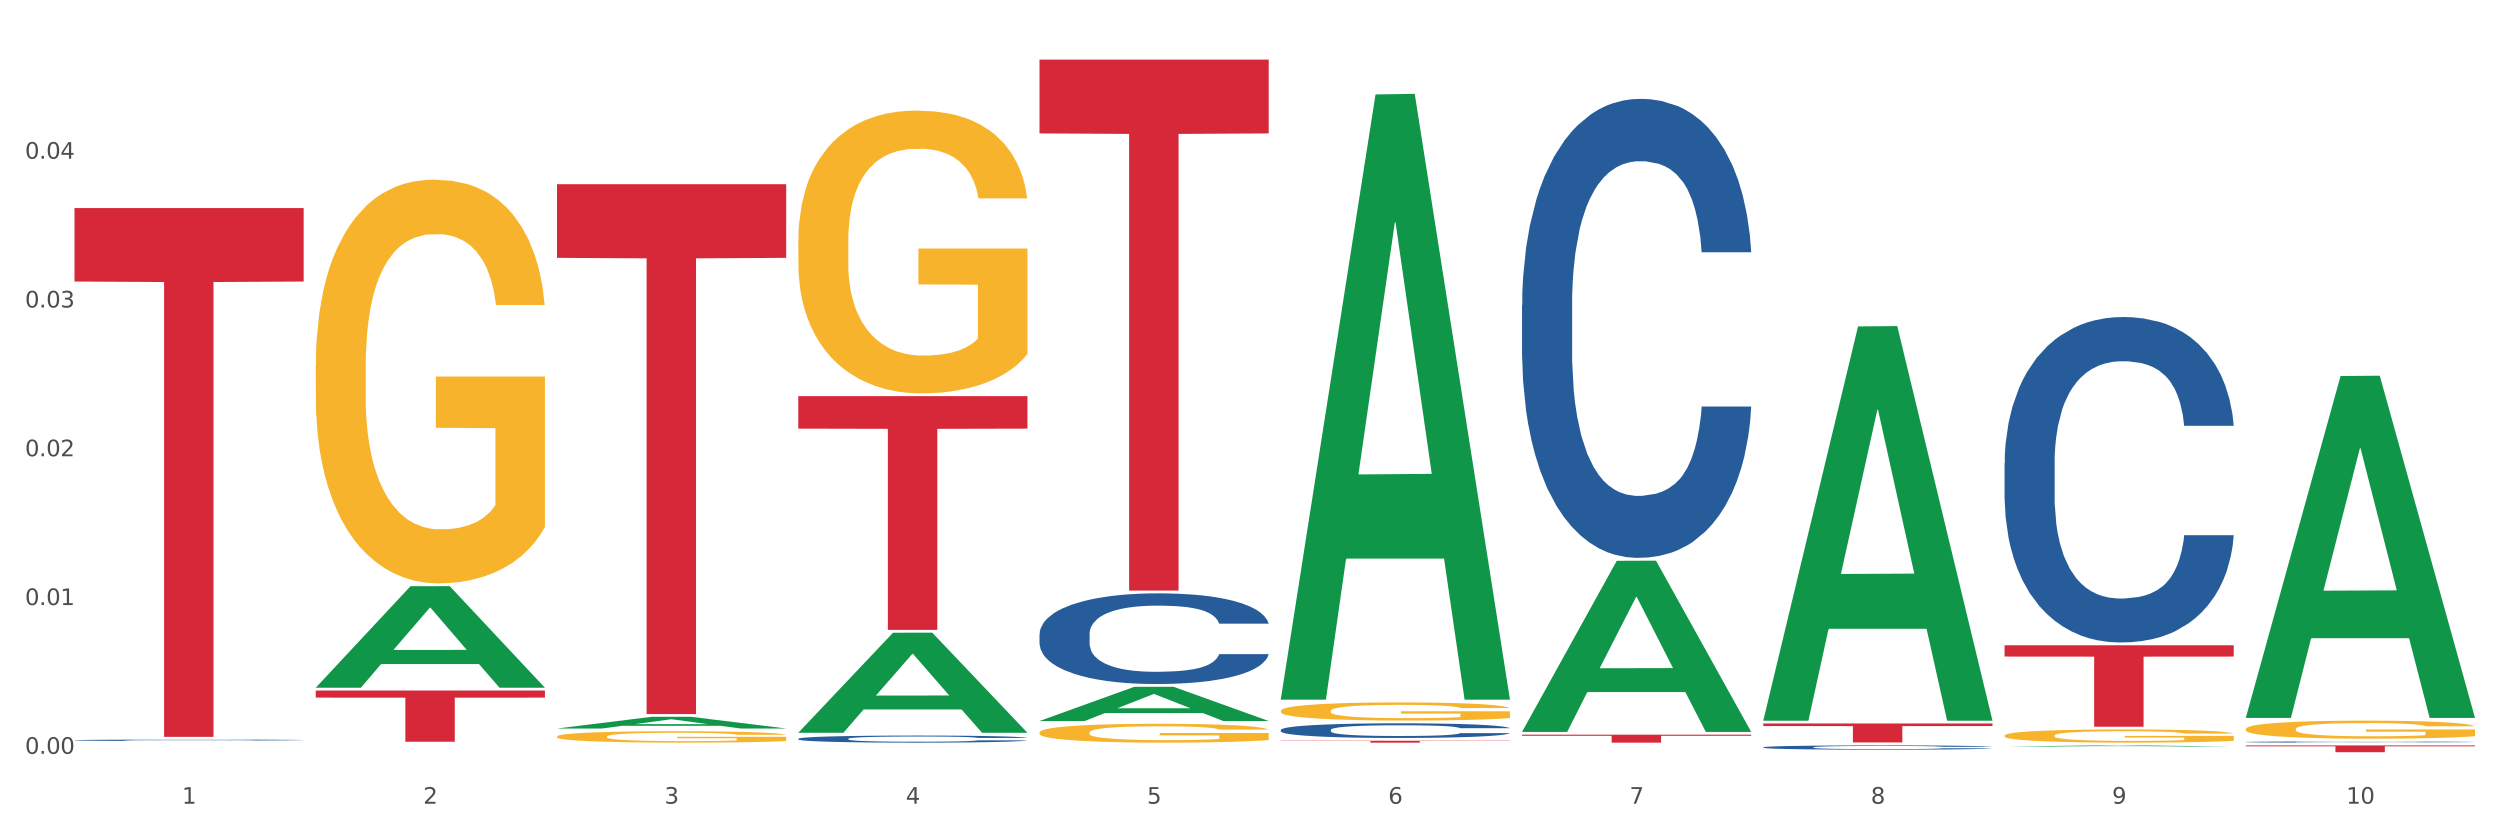 <?xml version="1.0" encoding="utf-8" standalone="no"?>
<!DOCTYPE svg PUBLIC "-//W3C//DTD SVG 1.1//EN"
  "http://www.w3.org/Graphics/SVG/1.1/DTD/svg11.dtd">
<svg xmlns:xlink="http://www.w3.org/1999/xlink" width="1080pt" height="360pt" viewBox="0 0 1080 360" xmlns="http://www.w3.org/2000/svg" version="1.1">
 <rect x="0" y="0" width="1080" height="360" fill="#333333" stroke="none"/>
 <defs>
  <style type="text/css">*{stroke-linejoin: round; stroke-linecap: butt}</style>
 </defs>
 <g id="figure_1">
  <g id="patch_1">
   <path d="M 0 360 
L 1080 360 
L 1080 0 
L 0 0 
z
" style="fill: #ffffff; stroke: #ffffff; stroke-linejoin: miter"/>
  </g>
  <g id="axes_1">
   <g id="matplotlib.axis_1">
    <g id="xtick_1">
     <g id="text_1">
      <!-- 1 -->
      <g style="fill: #4d4d4d" transform="translate(78.627 347.204) scale(0.096 -0.096)">
       <defs>
        <path id="DejaVuSans-31" d="M 794 531 
L 1825 531 
L 1825 4091 
L 703 3866 
L 703 4441 
L 1819 4666 
L 2450 4666 
L 2450 531 
L 3481 531 
L 3481 0 
L 794 0 
L 794 531 
z
" transform="scale(0.016)"/>
       </defs>
       <use xlink:href="#DejaVuSans-31"/>
      </g>
     </g>
    </g>
    <g id="xtick_2">
     <g id="text_2">
      <!-- 2 -->
      <g style="fill: #4d4d4d" transform="translate(182.851 347.204) scale(0.096 -0.096)">
       <defs>
        <path id="DejaVuSans-32" d="M 1228 531 
L 3431 531 
L 3431 0 
L 469 0 
L 469 531 
Q 828 903 1448 1529 
Q 2069 2156 2228 2338 
Q 2531 2678 2651 2914 
Q 2772 3150 2772 3378 
Q 2772 3750 2511 3984 
Q 2250 4219 1831 4219 
Q 1534 4219 1204 4116 
Q 875 4013 500 3803 
L 500 4441 
Q 881 4594 1212 4672 
Q 1544 4750 1819 4750 
Q 2544 4750 2975 4387 
Q 3406 4025 3406 3419 
Q 3406 3131 3298 2873 
Q 3191 2616 2906 2266 
Q 2828 2175 2409 1742 
Q 1991 1309 1228 531 
z
" transform="scale(0.016)"/>
       </defs>
       <use xlink:href="#DejaVuSans-32"/>
      </g>
     </g>
    </g>
    <g id="xtick_3">
     <g id="text_3">
      <!-- 3 -->
      <g style="fill: #4d4d4d" transform="translate(287.074 347.204) scale(0.096 -0.096)">
       <defs>
        <path id="DejaVuSans-33" d="M 2597 2516 
Q 3050 2419 3304 2112 
Q 3559 1806 3559 1356 
Q 3559 666 3084 287 
Q 2609 -91 1734 -91 
Q 1441 -91 1130 -33 
Q 819 25 488 141 
L 488 750 
Q 750 597 1062 519 
Q 1375 441 1716 441 
Q 2309 441 2620 675 
Q 2931 909 2931 1356 
Q 2931 1769 2642 2001 
Q 2353 2234 1838 2234 
L 1294 2234 
L 1294 2753 
L 1863 2753 
Q 2328 2753 2575 2939 
Q 2822 3125 2822 3475 
Q 2822 3834 2567 4026 
Q 2313 4219 1838 4219 
Q 1578 4219 1281 4162 
Q 984 4106 628 3988 
L 628 4550 
Q 988 4650 1302 4700 
Q 1616 4750 1894 4750 
Q 2613 4750 3031 4423 
Q 3450 4097 3450 3541 
Q 3450 3153 3228 2886 
Q 3006 2619 2597 2516 
z
" transform="scale(0.016)"/>
       </defs>
       <use xlink:href="#DejaVuSans-33"/>
      </g>
     </g>
    </g>
    <g id="xtick_4">
     <g id="text_4">
      <!-- 4 -->
      <g style="fill: #4d4d4d" transform="translate(391.298 347.204) scale(0.096 -0.096)">
       <defs>
        <path id="DejaVuSans-34" d="M 2419 4116 
L 825 1625 
L 2419 1625 
L 2419 4116 
z
M 2253 4666 
L 3047 4666 
L 3047 1625 
L 3713 1625 
L 3713 1100 
L 3047 1100 
L 3047 0 
L 2419 0 
L 2419 1100 
L 313 1100 
L 313 1709 
L 2253 4666 
z
" transform="scale(0.016)"/>
       </defs>
       <use xlink:href="#DejaVuSans-34"/>
      </g>
     </g>
    </g>
    <g id="xtick_5">
     <g id="text_5">
      <!-- 5 -->
      <g style="fill: #4d4d4d" transform="translate(495.522 347.204) scale(0.096 -0.096)">
       <defs>
        <path id="DejaVuSans-35" d="M 691 4666 
L 3169 4666 
L 3169 4134 
L 1269 4134 
L 1269 2991 
Q 1406 3038 1543 3061 
Q 1681 3084 1819 3084 
Q 2600 3084 3056 2656 
Q 3513 2228 3513 1497 
Q 3513 744 3044 326 
Q 2575 -91 1722 -91 
Q 1428 -91 1123 -41 
Q 819 9 494 109 
L 494 744 
Q 775 591 1075 516 
Q 1375 441 1709 441 
Q 2250 441 2565 725 
Q 2881 1009 2881 1497 
Q 2881 1984 2565 2268 
Q 2250 2553 1709 2553 
Q 1456 2553 1204 2497 
Q 953 2441 691 2322 
L 691 4666 
z
" transform="scale(0.016)"/>
       </defs>
       <use xlink:href="#DejaVuSans-35"/>
      </g>
     </g>
    </g>
    <g id="xtick_6">
     <g id="text_6">
      <!-- 6 -->
      <g style="fill: #4d4d4d" transform="translate(599.745 347.204) scale(0.096 -0.096)">
       <defs>
        <path id="DejaVuSans-36" d="M 2113 2584 
Q 1688 2584 1439 2293 
Q 1191 2003 1191 1497 
Q 1191 994 1439 701 
Q 1688 409 2113 409 
Q 2538 409 2786 701 
Q 3034 994 3034 1497 
Q 3034 2003 2786 2293 
Q 2538 2584 2113 2584 
z
M 3366 4563 
L 3366 3988 
Q 3128 4100 2886 4159 
Q 2644 4219 2406 4219 
Q 1781 4219 1451 3797 
Q 1122 3375 1075 2522 
Q 1259 2794 1537 2939 
Q 1816 3084 2150 3084 
Q 2853 3084 3261 2657 
Q 3669 2231 3669 1497 
Q 3669 778 3244 343 
Q 2819 -91 2113 -91 
Q 1303 -91 875 529 
Q 447 1150 447 2328 
Q 447 3434 972 4092 
Q 1497 4750 2381 4750 
Q 2619 4750 2861 4703 
Q 3103 4656 3366 4563 
z
" transform="scale(0.016)"/>
       </defs>
       <use xlink:href="#DejaVuSans-36"/>
      </g>
     </g>
    </g>
    <g id="xtick_7">
     <g id="text_7">
      <!-- 7 -->
      <g style="fill: #4d4d4d" transform="translate(703.969 347.204) scale(0.096 -0.096)">
       <defs>
        <path id="DejaVuSans-37" d="M 525 4666 
L 3525 4666 
L 3525 4397 
L 1831 0 
L 1172 0 
L 2766 4134 
L 525 4134 
L 525 4666 
z
" transform="scale(0.016)"/>
       </defs>
       <use xlink:href="#DejaVuSans-37"/>
      </g>
     </g>
    </g>
    <g id="xtick_8">
     <g id="text_8">
      <!-- 8 -->
      <g style="fill: #4d4d4d" transform="translate(808.193 347.204) scale(0.096 -0.096)">
       <defs>
        <path id="DejaVuSans-38" d="M 2034 2216 
Q 1584 2216 1326 1975 
Q 1069 1734 1069 1313 
Q 1069 891 1326 650 
Q 1584 409 2034 409 
Q 2484 409 2743 651 
Q 3003 894 3003 1313 
Q 3003 1734 2745 1975 
Q 2488 2216 2034 2216 
z
M 1403 2484 
Q 997 2584 770 2862 
Q 544 3141 544 3541 
Q 544 4100 942 4425 
Q 1341 4750 2034 4750 
Q 2731 4750 3128 4425 
Q 3525 4100 3525 3541 
Q 3525 3141 3298 2862 
Q 3072 2584 2669 2484 
Q 3125 2378 3379 2068 
Q 3634 1759 3634 1313 
Q 3634 634 3220 271 
Q 2806 -91 2034 -91 
Q 1263 -91 848 271 
Q 434 634 434 1313 
Q 434 1759 690 2068 
Q 947 2378 1403 2484 
z
M 1172 3481 
Q 1172 3119 1398 2916 
Q 1625 2713 2034 2713 
Q 2441 2713 2670 2916 
Q 2900 3119 2900 3481 
Q 2900 3844 2670 4047 
Q 2441 4250 2034 4250 
Q 1625 4250 1398 4047 
Q 1172 3844 1172 3481 
z
" transform="scale(0.016)"/>
       </defs>
       <use xlink:href="#DejaVuSans-38"/>
      </g>
     </g>
    </g>
    <g id="xtick_9">
     <g id="text_9">
      <!-- 9 -->
      <g style="fill: #4d4d4d" transform="translate(912.416 347.204) scale(0.096 -0.096)">
       <defs>
        <path id="DejaVuSans-39" d="M 703 97 
L 703 672 
Q 941 559 1184 500 
Q 1428 441 1663 441 
Q 2288 441 2617 861 
Q 2947 1281 2994 2138 
Q 2813 1869 2534 1725 
Q 2256 1581 1919 1581 
Q 1219 1581 811 2004 
Q 403 2428 403 3163 
Q 403 3881 828 4315 
Q 1253 4750 1959 4750 
Q 2769 4750 3195 4129 
Q 3622 3509 3622 2328 
Q 3622 1225 3098 567 
Q 2575 -91 1691 -91 
Q 1453 -91 1209 -44 
Q 966 3 703 97 
z
M 1959 2075 
Q 2384 2075 2632 2365 
Q 2881 2656 2881 3163 
Q 2881 3666 2632 3958 
Q 2384 4250 1959 4250 
Q 1534 4250 1286 3958 
Q 1038 3666 1038 3163 
Q 1038 2656 1286 2365 
Q 1534 2075 1959 2075 
z
" transform="scale(0.016)"/>
       </defs>
       <use xlink:href="#DejaVuSans-39"/>
      </g>
     </g>
    </g>
    <g id="xtick_10">
     <g id="text_10">
      <!-- 10 -->
      <g style="fill: #4d4d4d" transform="translate(1013.586 347.204) scale(0.096 -0.096)">
       <defs>
        <path id="DejaVuSans-30" d="M 2034 4250 
Q 1547 4250 1301 3770 
Q 1056 3291 1056 2328 
Q 1056 1369 1301 889 
Q 1547 409 2034 409 
Q 2525 409 2770 889 
Q 3016 1369 3016 2328 
Q 3016 3291 2770 3770 
Q 2525 4250 2034 4250 
z
M 2034 4750 
Q 2819 4750 3233 4129 
Q 3647 3509 3647 2328 
Q 3647 1150 3233 529 
Q 2819 -91 2034 -91 
Q 1250 -91 836 529 
Q 422 1150 422 2328 
Q 422 3509 836 4129 
Q 1250 4750 2034 4750 
z
" transform="scale(0.016)"/>
       </defs>
       <use xlink:href="#DejaVuSans-31"/>
       <use xlink:href="#DejaVuSans-30" transform="translate(63.623 0)"/>
      </g>
     </g>
    </g>
    <g id="xtick_11"/>
    <g id="xtick_12"/>
    <g id="xtick_13"/>
    <g id="xtick_14"/>
    <g id="xtick_15"/>
    <g id="xtick_16"/>
    <g id="xtick_17"/>
    <g id="xtick_18"/>
    <g id="xtick_19"/>
   </g>
   <g id="matplotlib.axis_2">
    <g id="ytick_1">
     <g id="text_11">
      <!-- 0.00 -->
      <g style="fill: #4d4d4d" transform="translate(10.8 325.652) scale(0.096 -0.096)">
       <defs>
        <path id="DejaVuSans-2e" d="M 684 794 
L 1344 794 
L 1344 0 
L 684 0 
L 684 794 
z
" transform="scale(0.016)"/>
       </defs>
       <use xlink:href="#DejaVuSans-30"/>
       <use xlink:href="#DejaVuSans-2e" transform="translate(63.623 0)"/>
       <use xlink:href="#DejaVuSans-30" transform="translate(95.41 0)"/>
       <use xlink:href="#DejaVuSans-30" transform="translate(159.033 0)"/>
      </g>
     </g>
    </g>
    <g id="ytick_2">
     <g id="text_12">
      <!-- 0.01 -->
      <g style="fill: #4d4d4d" transform="translate(10.8 261.38) scale(0.096 -0.096)">
       <use xlink:href="#DejaVuSans-30"/>
       <use xlink:href="#DejaVuSans-2e" transform="translate(63.623 0)"/>
       <use xlink:href="#DejaVuSans-30" transform="translate(95.41 0)"/>
       <use xlink:href="#DejaVuSans-31" transform="translate(159.033 0)"/>
      </g>
     </g>
    </g>
    <g id="ytick_3">
     <g id="text_13">
      <!-- 0.02 -->
      <g style="fill: #4d4d4d" transform="translate(10.8 197.107) scale(0.096 -0.096)">
       <use xlink:href="#DejaVuSans-30"/>
       <use xlink:href="#DejaVuSans-2e" transform="translate(63.623 0)"/>
       <use xlink:href="#DejaVuSans-30" transform="translate(95.41 0)"/>
       <use xlink:href="#DejaVuSans-32" transform="translate(159.033 0)"/>
      </g>
     </g>
    </g>
    <g id="ytick_4">
     <g id="text_14">
      <!-- 0.03 -->
      <g style="fill: #4d4d4d" transform="translate(10.8 132.835) scale(0.096 -0.096)">
       <use xlink:href="#DejaVuSans-30"/>
       <use xlink:href="#DejaVuSans-2e" transform="translate(63.623 0)"/>
       <use xlink:href="#DejaVuSans-30" transform="translate(95.41 0)"/>
       <use xlink:href="#DejaVuSans-33" transform="translate(159.033 0)"/>
      </g>
     </g>
    </g>
    <g id="ytick_5">
     <g id="text_15">
      <!-- 0.04 -->
      <g style="fill: #4d4d4d" transform="translate(10.8 68.562) scale(0.096 -0.096)">
       <use xlink:href="#DejaVuSans-30"/>
       <use xlink:href="#DejaVuSans-2e" transform="translate(63.623 0)"/>
       <use xlink:href="#DejaVuSans-30" transform="translate(95.41 0)"/>
       <use xlink:href="#DejaVuSans-34" transform="translate(159.033 0)"/>
      </g>
     </g>
    </g>
    <g id="ytick_6"/>
    <g id="ytick_7"/>
    <g id="ytick_8"/>
    <g id="ytick_9"/>
    <g id="ytick_10"/>
   </g>
   <g id="PolyCollection_1">
    <path d="M 136.399 297.03 
L 136.501 296.988 
L 177.331 253.252 
L 194.275 253.211 
L 235.411 297.112 
L 215.813 297.112 
L 206.932 286.889 
L 164.775 286.889 
L 164.469 287.054 
L 155.895 297.112 
L 136.399 297.112 
L 136.399 297.03 
L 170.083 280.788 
L 201.624 280.747 
L 186.007 262.568 
L 185.803 262.486 
L 185.599 262.609 
L 169.981 280.747 
L 170.083 280.788 
L 136.399 297.03 
z
" clip-path="url(#p3633622f81)" style="fill: #109648"/>
    <path d="M 865.964 278.744 
L 964.976 278.744 
L 964.976 283.635 
L 926.028 283.668 
L 926.028 313.938 
L 904.677 313.938 
L 904.677 283.668 
L 865.964 283.635 
L 865.964 278.777 
L 865.964 278.744 
z
" clip-path="url(#p3633622f81)" style="fill: #d62839"/>
    <path d="M 761.74 312.529 
L 860.753 312.529 
L 860.753 313.668 
L 821.805 313.676 
L 821.805 320.731 
L 800.454 320.731 
L 800.454 313.676 
L 761.74 313.668 
L 761.74 312.536 
L 761.74 312.529 
z
" clip-path="url(#p3633622f81)" style="fill: #d62839"/>
    <path d="M 657.517 317.382 
L 756.529 317.382 
L 756.529 317.86 
L 717.581 317.863 
L 717.581 320.82 
L 696.23 320.82 
L 696.23 317.863 
L 657.517 317.86 
L 657.517 317.385 
L 657.517 317.382 
z
" clip-path="url(#p3633622f81)" style="fill: #d62839"/>
    <path d="M 553.293 319.983 
L 652.306 319.983 
L 652.306 320.099 
L 613.358 320.1 
L 613.358 320.82 
L 592.006 320.82 
L 592.006 320.1 
L 553.293 320.099 
L 553.293 319.984 
L 553.293 319.983 
z
" clip-path="url(#p3633622f81)" style="fill: #d62839"/>
    <path d="M 136.399 158.204 
L 136.516 158.044 
L 136.516 152.31 
L 136.749 147.372 
L 137.918 135.425 
L 139.672 125.549 
L 140.958 120.293 
L 142.244 115.992 
L 143.763 111.691 
L 145.634 107.231 
L 149.024 100.7 
L 151.128 97.355 
L 153.699 93.85 
L 158.375 88.753 
L 161.765 85.886 
L 165.272 83.496 
L 171 80.629 
L 174.741 79.355 
L 178.716 78.399 
L 183.508 77.762 
L 187.132 77.603 
L 195.081 78.081 
L 201.861 79.514 
L 205.135 80.629 
L 209.343 82.541 
L 211.564 83.815 
L 215.188 86.364 
L 218.928 89.709 
L 221.5 92.576 
L 225.358 97.992 
L 228.28 103.408 
L 230.969 110.098 
L 232.372 114.717 
L 233.424 119.018 
L 234.359 123.956 
L 235.294 131.761 
L 214.253 131.761 
L 213.434 126.186 
L 212.148 120.93 
L 210.278 115.832 
L 208.641 112.647 
L 205.836 108.664 
L 203.264 106.116 
L 200.576 104.204 
L 197.302 102.611 
L 194.731 101.815 
L 191.107 101.178 
L 183.976 101.337 
L 179.183 102.611 
L 175.91 104.204 
L 173.806 105.638 
L 171.936 107.231 
L 169.831 109.461 
L 167.377 112.806 
L 165.623 115.832 
L 163.87 119.655 
L 162.467 123.478 
L 161.181 127.938 
L 160.129 132.717 
L 159.311 137.655 
L 158.609 143.708 
L 158.025 153.744 
L 158.025 175.566 
L 158.259 180.504 
L 158.843 187.035 
L 159.544 191.973 
L 160.713 197.867 
L 161.765 201.849 
L 163.753 207.584 
L 165.974 212.362 
L 167.727 215.389 
L 169.481 217.938 
L 172.52 221.442 
L 175.91 224.309 
L 178.833 226.061 
L 182.807 227.654 
L 185.496 228.292 
L 187.834 228.61 
L 193.562 228.61 
L 197.653 228.132 
L 202.212 227.017 
L 205.719 225.584 
L 208.641 223.831 
L 211.915 220.964 
L 214.019 218.256 
L 214.019 184.964 
L 188.301 184.805 
L 188.301 162.664 
L 235.411 162.664 
L 235.411 227.654 
L 233.424 230.999 
L 231.203 234.026 
L 228.865 236.734 
L 225.358 240.079 
L 221.15 243.265 
L 217.409 245.495 
L 213.434 247.406 
L 208.758 249.159 
L 202.68 250.751 
L 198.939 251.389 
L 194.263 251.867 
L 188.769 252.026 
L 183.976 251.707 
L 179.3 250.911 
L 174.39 249.477 
L 169.598 247.406 
L 165.974 245.336 
L 162.35 242.787 
L 158.492 239.442 
L 155.453 236.256 
L 153.115 233.389 
L 150.543 229.725 
L 147.738 224.946 
L 145.634 220.646 
L 143.763 216.185 
L 141.776 210.451 
L 140.373 205.513 
L 138.97 199.301 
L 138.152 194.681 
L 137.217 187.513 
L 136.516 177.478 
L 136.399 158.204 
z
" clip-path="url(#p3633622f81)" style="fill: #f7b32b"/>
    <path d="M 449.069 25.759 
L 548.082 25.759 
L 548.082 57.635 
L 509.134 57.851 
L 509.134 255.137 
L 487.783 255.137 
L 487.783 57.851 
L 449.069 57.635 
L 449.069 25.975 
L 449.069 25.759 
z
" clip-path="url(#p3633622f81)" style="fill: #d62839"/>
    <path d="M 970.188 320.535 
L 970.305 320.534 
L 970.305 320.521 
L 970.656 320.503 
L 971.943 320.47 
L 973.582 320.445 
L 976.39 320.416 
L 977.912 320.403 
L 979.902 320.39 
L 983.998 320.367 
L 988.679 320.349 
L 991.956 320.338 
L 994.414 320.332 
L 999.915 320.32 
L 1003.075 320.315 
L 1006.352 320.31 
L 1009.161 320.307 
L 1013.842 320.304 
L 1017.587 320.303 
L 1021.917 320.302 
L 1025.546 320.303 
L 1030.344 320.305 
L 1037.366 320.31 
L 1040.058 320.314 
L 1043.686 320.319 
L 1047.431 320.327 
L 1050.474 320.334 
L 1053.985 320.345 
L 1057.613 320.359 
L 1061.125 320.377 
L 1063.582 320.394 
L 1065.572 320.411 
L 1067.327 320.433 
L 1068.615 320.456 
L 1069.2 320.475 
L 1047.782 320.475 
L 1047.197 320.458 
L 1046.027 320.439 
L 1044.857 320.426 
L 1043.569 320.416 
L 1041.58 320.404 
L 1039.824 320.396 
L 1036.898 320.387 
L 1034.206 320.382 
L 1031.983 320.378 
L 1029.291 320.375 
L 1023.556 320.373 
L 1019.46 320.373 
L 1016.885 320.374 
L 1013.725 320.376 
L 1011.033 320.379 
L 1007.873 320.385 
L 1005.415 320.391 
L 1002.958 320.399 
L 1001.553 320.405 
L 999.447 320.415 
L 998.042 320.424 
L 996.17 320.438 
L 995.116 320.449 
L 993.244 320.476 
L 992.424 320.496 
L 992.073 320.509 
L 991.839 320.524 
L 991.839 320.598 
L 992.541 320.631 
L 993.127 320.645 
L 994.063 320.661 
L 995.818 320.682 
L 998.393 320.703 
L 1001.085 320.717 
L 1003.309 320.726 
L 1005.415 320.733 
L 1007.522 320.738 
L 1010.097 320.743 
L 1012.203 320.746 
L 1015.363 320.748 
L 1019.109 320.75 
L 1022.035 320.75 
L 1028.003 320.748 
L 1030.695 320.745 
L 1033.27 320.742 
L 1036.079 320.737 
L 1038.303 320.731 
L 1039.59 320.727 
L 1041.697 320.718 
L 1043.335 320.708 
L 1044.739 320.697 
L 1045.676 320.688 
L 1046.729 320.674 
L 1047.548 320.658 
L 1047.782 320.649 
L 1069.2 320.649 
L 1068.732 320.666 
L 1067.913 320.683 
L 1066.274 320.705 
L 1064.987 320.718 
L 1062.997 320.733 
L 1060.89 320.747 
L 1057.965 320.761 
L 1055.273 320.772 
L 1052.464 320.782 
L 1049.421 320.79 
L 1043.92 320.802 
L 1041.931 320.805 
L 1037.717 320.811 
L 1034.44 320.814 
L 1029.642 320.818 
L 1024.726 320.819 
L 1019.577 320.82 
L 1015.012 320.819 
L 1009.98 320.816 
L 1006.82 320.813 
L 1003.309 320.809 
L 999.212 320.802 
L 995.35 320.794 
L 991.722 320.785 
L 988.328 320.774 
L 985.168 320.762 
L 981.072 320.741 
L 978.029 320.722 
L 975.805 320.703 
L 974.284 320.687 
L 972.762 320.668 
L 971.943 320.654 
L 970.656 320.621 
L 970.188 320.59 
L 970.188 320.535 
z
" clip-path="url(#p3633622f81)" style="fill: #255c99"/>
    <path d="M 970.188 322.005 
L 1069.2 322.005 
L 1069.2 322.414 
L 1030.252 322.417 
L 1030.252 324.95 
L 1008.901 324.95 
L 1008.901 322.417 
L 970.188 322.414 
L 970.188 322.008 
L 970.188 322.005 
z
" clip-path="url(#p3633622f81)" style="fill: #d62839"/>
    <path d="M 865.964 200.129 
L 866.081 200.001 
L 866.081 196.405 
L 866.432 191.526 
L 867.719 182.537 
L 869.358 175.732 
L 872.167 167.77 
L 873.688 164.432 
L 875.678 160.708 
L 879.774 154.673 
L 884.456 149.536 
L 887.733 146.711 
L 890.19 144.914 
L 895.691 141.703 
L 898.851 140.291 
L 902.128 139.135 
L 904.937 138.365 
L 909.618 137.466 
L 913.364 137.081 
L 917.694 136.952 
L 921.322 137.081 
L 926.12 137.594 
L 933.143 139.135 
L 935.834 140.034 
L 939.463 141.575 
L 943.208 143.629 
L 946.251 145.684 
L 949.762 148.637 
L 953.39 152.49 
L 956.901 157.369 
L 959.359 161.863 
L 961.348 166.615 
L 963.104 172.393 
L 964.391 178.685 
L 964.976 183.95 
L 943.559 183.95 
L 942.974 179.199 
L 941.803 174.062 
L 940.633 170.595 
L 939.346 167.77 
L 937.356 164.56 
L 935.6 162.505 
L 932.674 160.066 
L 929.983 158.525 
L 927.759 157.626 
L 925.067 156.855 
L 919.332 156.085 
L 915.236 156.085 
L 912.661 156.342 
L 909.501 156.984 
L 906.81 157.883 
L 903.65 159.424 
L 901.192 161.093 
L 898.734 163.276 
L 897.33 164.817 
L 895.223 167.642 
L 893.819 169.953 
L 891.946 173.934 
L 890.893 176.759 
L 889.02 184.078 
L 888.201 189.471 
L 887.85 193.195 
L 887.616 197.304 
L 887.616 217.336 
L 888.318 226.324 
L 888.903 230.177 
L 889.839 234.543 
L 891.595 240.193 
L 894.17 245.714 
L 896.861 249.695 
L 899.085 252.135 
L 901.192 253.932 
L 903.298 255.345 
L 905.873 256.629 
L 907.98 257.399 
L 911.14 258.17 
L 914.885 258.555 
L 917.811 258.555 
L 923.78 257.913 
L 926.472 257.271 
L 929.046 256.372 
L 931.855 254.96 
L 934.079 253.419 
L 935.366 252.263 
L 937.473 249.823 
L 939.111 247.255 
L 940.516 244.302 
L 941.452 241.733 
L 942.505 237.881 
L 943.325 233.515 
L 943.559 231.204 
L 964.976 231.204 
L 964.508 235.827 
L 963.689 240.321 
L 962.05 246.356 
L 960.763 249.823 
L 958.773 254.061 
L 956.667 257.656 
L 953.741 261.637 
L 951.049 264.59 
L 948.24 267.158 
L 945.197 269.47 
L 939.697 272.68 
L 937.707 273.579 
L 933.494 275.12 
L 930.217 276.019 
L 925.418 276.917 
L 920.503 277.431 
L 915.353 277.559 
L 910.789 277.303 
L 905.756 276.532 
L 902.596 275.762 
L 899.085 274.606 
L 894.989 272.808 
L 891.127 270.625 
L 887.499 268.057 
L 884.105 265.104 
L 880.945 261.765 
L 876.848 256.244 
L 873.805 250.85 
L 871.582 245.843 
L 870.06 241.605 
L 868.539 236.212 
L 867.719 232.488 
L 866.432 223.499 
L 865.964 215.153 
L 865.964 200.129 
z
" clip-path="url(#p3633622f81)" style="fill: #255c99"/>
    <path d="M 657.517 131.803 
L 657.634 131.622 
L 657.634 126.551 
L 657.985 119.669 
L 659.272 106.991 
L 660.911 97.393 
L 663.72 86.164 
L 665.241 81.455 
L 667.231 76.203 
L 671.327 67.691 
L 676.008 60.447 
L 679.285 56.463 
L 681.743 53.927 
L 687.244 49.399 
L 690.404 47.407 
L 693.681 45.777 
L 696.49 44.691 
L 701.171 43.423 
L 704.916 42.88 
L 709.247 42.698 
L 712.875 42.88 
L 717.673 43.604 
L 724.695 45.777 
L 727.387 47.045 
L 731.015 49.218 
L 734.76 52.116 
L 737.803 55.014 
L 741.314 59.179 
L 744.943 64.612 
L 748.454 71.494 
L 750.911 77.833 
L 752.901 84.534 
L 754.657 92.684 
L 755.944 101.558 
L 756.529 108.983 
L 735.112 108.983 
L 734.526 102.283 
L 733.356 95.038 
L 732.186 90.148 
L 730.898 86.164 
L 728.909 81.636 
L 727.153 78.739 
L 724.227 75.298 
L 721.535 73.124 
L 719.312 71.857 
L 716.62 70.77 
L 710.885 69.683 
L 706.789 69.683 
L 704.214 70.046 
L 701.054 70.951 
L 698.362 72.219 
L 695.202 74.392 
L 692.745 76.747 
L 690.287 79.825 
L 688.882 81.999 
L 686.776 85.983 
L 685.371 89.243 
L 683.499 94.857 
L 682.445 98.842 
L 680.573 109.165 
L 679.754 116.771 
L 679.402 122.023 
L 679.168 127.819 
L 679.168 156.071 
L 679.871 168.749 
L 680.456 174.182 
L 681.392 180.34 
L 683.148 188.308 
L 685.722 196.096 
L 688.414 201.71 
L 690.638 205.151 
L 692.745 207.687 
L 694.851 209.679 
L 697.426 211.49 
L 699.533 212.577 
L 702.693 213.663 
L 706.438 214.206 
L 709.364 214.206 
L 715.332 213.301 
L 718.024 212.395 
L 720.599 211.128 
L 723.408 209.135 
L 725.632 206.962 
L 726.919 205.332 
L 729.026 201.891 
L 730.664 198.269 
L 732.069 194.104 
L 733.005 190.481 
L 734.058 185.048 
L 734.877 178.891 
L 735.112 175.631 
L 756.529 175.631 
L 756.061 182.151 
L 755.242 188.489 
L 753.603 197.001 
L 752.316 201.891 
L 750.326 207.868 
L 748.22 212.939 
L 745.294 218.553 
L 742.602 222.718 
L 739.793 226.341 
L 736.75 229.601 
L 731.249 234.128 
L 729.26 235.396 
L 725.046 237.569 
L 721.769 238.837 
L 716.971 240.105 
L 712.055 240.829 
L 706.906 241.01 
L 702.341 240.648 
L 697.309 239.561 
L 694.149 238.475 
L 690.638 236.845 
L 686.542 234.309 
L 682.679 231.23 
L 679.051 227.608 
L 675.657 223.443 
L 672.497 218.734 
L 668.401 210.947 
L 665.358 203.34 
L 663.134 196.277 
L 661.613 190.3 
L 660.091 182.694 
L 659.272 177.442 
L 657.985 164.764 
L 657.517 152.992 
L 657.517 131.803 
z
" clip-path="url(#p3633622f81)" style="fill: #255c99"/>
    <path d="M 553.293 315.313 
L 553.41 315.307 
L 553.41 315.145 
L 553.761 314.926 
L 555.049 314.521 
L 556.687 314.215 
L 559.496 313.857 
L 561.017 313.706 
L 563.007 313.539 
L 567.103 313.267 
L 571.785 313.036 
L 575.062 312.909 
L 577.52 312.828 
L 583.02 312.684 
L 586.18 312.62 
L 589.457 312.568 
L 592.266 312.533 
L 596.948 312.493 
L 600.693 312.475 
L 605.023 312.47 
L 608.651 312.475 
L 613.45 312.499 
L 620.472 312.568 
L 623.164 312.608 
L 626.792 312.678 
L 630.537 312.77 
L 633.58 312.863 
L 637.091 312.996 
L 640.719 313.169 
L 644.23 313.389 
L 646.688 313.591 
L 648.677 313.805 
L 650.433 314.065 
L 651.72 314.348 
L 652.306 314.585 
L 630.888 314.585 
L 630.303 314.371 
L 629.132 314.14 
L 627.962 313.984 
L 626.675 313.857 
L 624.685 313.712 
L 622.929 313.62 
L 620.004 313.51 
L 617.312 313.441 
L 615.088 313.4 
L 612.396 313.365 
L 606.661 313.331 
L 602.565 313.331 
L 599.99 313.342 
L 596.83 313.371 
L 594.139 313.412 
L 590.979 313.481 
L 588.521 313.556 
L 586.063 313.654 
L 584.659 313.724 
L 582.552 313.851 
L 581.148 313.955 
L 579.275 314.134 
L 578.222 314.261 
L 576.349 314.591 
L 575.53 314.833 
L 575.179 315.001 
L 574.945 315.186 
L 574.945 316.087 
L 575.647 316.492 
L 576.232 316.665 
L 577.168 316.862 
L 578.924 317.116 
L 581.499 317.365 
L 584.191 317.544 
L 586.414 317.654 
L 588.521 317.734 
L 590.628 317.798 
L 593.202 317.856 
L 595.309 317.89 
L 598.469 317.925 
L 602.214 317.942 
L 605.14 317.942 
L 611.109 317.914 
L 613.801 317.885 
L 616.375 317.844 
L 619.184 317.781 
L 621.408 317.711 
L 622.695 317.659 
L 624.802 317.55 
L 626.441 317.434 
L 627.845 317.301 
L 628.781 317.185 
L 629.835 317.012 
L 630.654 316.816 
L 630.888 316.712 
L 652.306 316.712 
L 651.837 316.92 
L 651.018 317.122 
L 649.38 317.393 
L 648.092 317.55 
L 646.103 317.74 
L 643.996 317.902 
L 641.07 318.081 
L 638.378 318.214 
L 635.569 318.33 
L 632.526 318.434 
L 627.026 318.578 
L 625.036 318.619 
L 620.823 318.688 
L 617.546 318.728 
L 612.747 318.769 
L 607.832 318.792 
L 602.682 318.798 
L 598.118 318.786 
L 593.085 318.752 
L 589.925 318.717 
L 586.414 318.665 
L 582.318 318.584 
L 578.456 318.486 
L 574.828 318.37 
L 571.434 318.237 
L 568.274 318.087 
L 564.177 317.838 
L 561.135 317.596 
L 558.911 317.37 
L 557.389 317.18 
L 555.868 316.937 
L 555.049 316.769 
L 553.761 316.365 
L 553.293 315.989 
L 553.293 315.313 
z
" clip-path="url(#p3633622f81)" style="fill: #255c99"/>
    <path d="M 449.069 273.925 
L 449.187 273.889 
L 449.187 272.887 
L 449.538 271.528 
L 450.825 269.023 
L 452.464 267.127 
L 455.272 264.909 
L 456.794 263.978 
L 458.783 262.941 
L 462.88 261.259 
L 467.561 259.828 
L 470.838 259.041 
L 473.296 258.54 
L 478.797 257.646 
L 481.957 257.252 
L 485.234 256.93 
L 488.042 256.715 
L 492.724 256.465 
L 496.469 256.358 
L 500.799 256.322 
L 504.427 256.358 
L 509.226 256.501 
L 516.248 256.93 
L 518.94 257.181 
L 522.568 257.61 
L 526.313 258.182 
L 529.356 258.755 
L 532.867 259.578 
L 536.495 260.651 
L 540.006 262.011 
L 542.464 263.263 
L 544.454 264.587 
L 546.209 266.197 
L 547.497 267.95 
L 548.082 269.417 
L 526.664 269.417 
L 526.079 268.093 
L 524.909 266.662 
L 523.738 265.696 
L 522.451 264.909 
L 520.461 264.014 
L 518.706 263.442 
L 515.78 262.762 
L 513.088 262.333 
L 510.864 262.082 
L 508.173 261.868 
L 502.438 261.653 
L 498.342 261.653 
L 495.767 261.724 
L 492.607 261.903 
L 489.915 262.154 
L 486.755 262.583 
L 484.297 263.048 
L 481.84 263.656 
L 480.435 264.086 
L 478.328 264.873 
L 476.924 265.517 
L 475.051 266.626 
L 473.998 267.413 
L 472.126 269.453 
L 471.306 270.955 
L 470.955 271.993 
L 470.721 273.138 
L 470.721 278.719 
L 471.423 281.224 
L 472.009 282.297 
L 472.945 283.513 
L 474.7 285.088 
L 477.275 286.626 
L 479.967 287.735 
L 482.191 288.415 
L 484.297 288.916 
L 486.404 289.309 
L 488.979 289.667 
L 491.085 289.882 
L 494.245 290.097 
L 497.991 290.204 
L 500.916 290.204 
L 506.885 290.025 
L 509.577 289.846 
L 512.152 289.596 
L 514.961 289.202 
L 517.184 288.773 
L 518.472 288.451 
L 520.578 287.771 
L 522.217 287.055 
L 523.621 286.233 
L 524.558 285.517 
L 525.611 284.444 
L 526.43 283.227 
L 526.664 282.583 
L 548.082 282.583 
L 547.614 283.871 
L 546.795 285.123 
L 545.156 286.805 
L 543.869 287.771 
L 541.879 288.952 
L 539.772 289.954 
L 536.846 291.063 
L 534.155 291.886 
L 531.346 292.601 
L 528.303 293.245 
L 522.802 294.14 
L 520.813 294.39 
L 516.599 294.819 
L 513.322 295.07 
L 508.524 295.32 
L 503.608 295.463 
L 498.459 295.499 
L 493.894 295.428 
L 488.862 295.213 
L 485.702 294.998 
L 482.191 294.676 
L 478.094 294.175 
L 474.232 293.567 
L 470.604 292.852 
L 467.21 292.029 
L 464.05 291.098 
L 459.954 289.56 
L 456.911 288.057 
L 454.687 286.662 
L 453.166 285.481 
L 451.644 283.979 
L 450.825 282.941 
L 449.538 280.436 
L 449.069 278.111 
L 449.069 273.925 
z
" clip-path="url(#p3633622f81)" style="fill: #255c99"/>
    <path d="M 344.846 319.137 
L 344.963 319.134 
L 344.963 319.056 
L 345.314 318.95 
L 346.601 318.754 
L 348.24 318.606 
L 351.049 318.433 
L 352.57 318.361 
L 354.56 318.28 
L 358.656 318.149 
L 363.338 318.037 
L 366.615 317.976 
L 369.072 317.937 
L 374.573 317.867 
L 377.733 317.836 
L 381.01 317.811 
L 383.819 317.794 
L 388.5 317.775 
L 392.245 317.766 
L 396.576 317.763 
L 400.204 317.766 
L 405.002 317.777 
L 412.025 317.811 
L 414.716 317.83 
L 418.344 317.864 
L 422.09 317.909 
L 425.133 317.953 
L 428.644 318.017 
L 432.272 318.101 
L 435.783 318.207 
L 438.241 318.305 
L 440.23 318.408 
L 441.986 318.534 
L 443.273 318.671 
L 443.858 318.785 
L 422.441 318.785 
L 421.856 318.682 
L 420.685 318.57 
L 419.515 318.495 
L 418.227 318.433 
L 416.238 318.364 
L 414.482 318.319 
L 411.556 318.266 
L 408.865 318.232 
L 406.641 318.213 
L 403.949 318.196 
L 398.214 318.179 
L 394.118 318.179 
L 391.543 318.185 
L 388.383 318.199 
L 385.691 318.218 
L 382.531 318.252 
L 380.074 318.288 
L 377.616 318.336 
L 376.211 318.369 
L 374.105 318.431 
L 372.7 318.481 
L 370.828 318.567 
L 369.775 318.629 
L 367.902 318.788 
L 367.083 318.905 
L 366.732 318.986 
L 366.498 319.075 
L 366.498 319.511 
L 367.2 319.706 
L 367.785 319.79 
L 368.721 319.885 
L 370.477 320.008 
L 373.052 320.128 
L 375.743 320.214 
L 377.967 320.267 
L 380.074 320.306 
L 382.18 320.337 
L 384.755 320.365 
L 386.862 320.382 
L 390.022 320.398 
L 393.767 320.407 
L 396.693 320.407 
L 402.662 320.393 
L 405.353 320.379 
L 407.928 320.359 
L 410.737 320.329 
L 412.961 320.295 
L 414.248 320.27 
L 416.355 320.217 
L 417.993 320.161 
L 419.398 320.097 
L 420.334 320.041 
L 421.387 319.957 
L 422.207 319.862 
L 422.441 319.812 
L 443.858 319.812 
L 443.39 319.913 
L 442.571 320.01 
L 440.932 320.142 
L 439.645 320.217 
L 437.655 320.309 
L 435.549 320.387 
L 432.623 320.474 
L 429.931 320.538 
L 427.122 320.594 
L 424.079 320.644 
L 418.579 320.714 
L 416.589 320.733 
L 412.376 320.767 
L 409.099 320.786 
L 404.3 320.806 
L 399.385 320.817 
L 394.235 320.82 
L 389.671 320.814 
L 384.638 320.798 
L 381.478 320.781 
L 377.967 320.756 
L 373.871 320.717 
L 370.009 320.669 
L 366.38 320.613 
L 362.986 320.549 
L 359.826 320.477 
L 355.73 320.357 
L 352.687 320.239 
L 350.464 320.13 
L 348.942 320.038 
L 347.421 319.921 
L 346.601 319.84 
L 345.314 319.645 
L 344.846 319.463 
L 344.846 319.137 
z
" clip-path="url(#p3633622f81)" style="fill: #255c99"/>
    <path d="M 32.175 319.774 
L 32.292 319.773 
L 32.292 319.758 
L 32.643 319.737 
L 33.931 319.698 
L 35.569 319.668 
L 38.378 319.634 
L 39.899 319.62 
L 41.889 319.603 
L 45.985 319.577 
L 50.667 319.555 
L 53.944 319.543 
L 56.401 319.535 
L 61.902 319.521 
L 65.062 319.515 
L 68.339 319.51 
L 71.148 319.507 
L 75.829 319.503 
L 79.575 319.501 
L 83.905 319.501 
L 87.533 319.501 
L 92.331 319.504 
L 99.354 319.51 
L 102.045 319.514 
L 105.674 319.521 
L 109.419 319.53 
L 112.462 319.538 
L 115.973 319.551 
L 119.601 319.568 
L 123.112 319.589 
L 125.57 319.608 
L 127.559 319.629 
L 129.315 319.654 
L 130.602 319.681 
L 131.187 319.704 
L 109.77 319.704 
L 109.185 319.683 
L 108.014 319.661 
L 106.844 319.646 
L 105.557 319.634 
L 103.567 319.62 
L 101.811 319.611 
L 98.886 319.601 
L 96.194 319.594 
L 93.97 319.59 
L 91.278 319.587 
L 85.543 319.583 
L 81.447 319.583 
L 78.872 319.585 
L 75.712 319.587 
L 73.021 319.591 
L 69.861 319.598 
L 67.403 319.605 
L 64.945 319.615 
L 63.541 319.621 
L 61.434 319.633 
L 60.03 319.643 
L 58.157 319.661 
L 57.104 319.673 
L 55.231 319.705 
L 54.412 319.728 
L 54.061 319.744 
L 53.827 319.762 
L 53.827 319.848 
L 54.529 319.887 
L 55.114 319.904 
L 56.05 319.923 
L 57.806 319.947 
L 60.381 319.971 
L 63.072 319.988 
L 65.296 319.999 
L 67.403 320.007 
L 69.509 320.013 
L 72.084 320.018 
L 74.191 320.022 
L 77.351 320.025 
L 81.096 320.027 
L 84.022 320.027 
L 89.991 320.024 
L 92.683 320.021 
L 95.257 320.017 
L 98.066 320.011 
L 100.29 320.004 
L 101.577 319.999 
L 103.684 319.989 
L 105.322 319.978 
L 106.727 319.965 
L 107.663 319.954 
L 108.717 319.937 
L 109.536 319.918 
L 109.77 319.908 
L 131.187 319.908 
L 130.719 319.928 
L 129.9 319.948 
L 128.262 319.974 
L 126.974 319.989 
L 124.985 320.007 
L 122.878 320.023 
L 119.952 320.04 
L 117.26 320.053 
L 114.451 320.064 
L 111.408 320.074 
L 105.908 320.088 
L 103.918 320.092 
L 99.705 320.098 
L 96.428 320.102 
L 91.629 320.106 
L 86.714 320.108 
L 81.564 320.109 
L 77 320.108 
L 71.967 320.104 
L 68.807 320.101 
L 65.296 320.096 
L 61.2 320.088 
L 57.338 320.079 
L 53.71 320.068 
L 50.316 320.055 
L 47.156 320.04 
L 43.059 320.017 
L 40.016 319.993 
L 37.793 319.972 
L 36.271 319.953 
L 34.75 319.93 
L 33.931 319.914 
L 32.643 319.875 
L 32.175 319.839 
L 32.175 319.774 
z
" clip-path="url(#p3633622f81)" style="fill: #255c99"/>
    <path d="M 32.175 89.873 
L 131.187 89.873 
L 131.187 121.619 
L 92.239 121.834 
L 92.239 318.316 
L 70.888 318.316 
L 70.888 121.834 
L 32.175 121.619 
L 32.175 90.088 
L 32.175 89.873 
z
" clip-path="url(#p3633622f81)" style="fill: #d62839"/>
    <path d="M 136.399 298.297 
L 235.411 298.297 
L 235.411 301.374 
L 196.463 301.395 
L 196.463 320.441 
L 175.112 320.441 
L 175.112 301.395 
L 136.399 301.374 
L 136.399 298.318 
L 136.399 298.297 
z
" clip-path="url(#p3633622f81)" style="fill: #d62839"/>
    <path d="M 761.74 322.838 
L 761.857 322.837 
L 761.857 322.789 
L 762.208 322.725 
L 763.496 322.606 
L 765.134 322.516 
L 767.943 322.411 
L 769.465 322.367 
L 771.454 322.318 
L 775.551 322.239 
L 780.232 322.171 
L 783.509 322.134 
L 785.967 322.11 
L 791.467 322.068 
L 794.627 322.049 
L 797.904 322.034 
L 800.713 322.023 
L 805.395 322.012 
L 809.14 322.007 
L 813.47 322.005 
L 817.098 322.007 
L 821.897 322.013 
L 828.919 322.034 
L 831.611 322.046 
L 835.239 322.066 
L 838.984 322.093 
L 842.027 322.12 
L 845.538 322.159 
L 849.166 322.21 
L 852.677 322.274 
L 855.135 322.333 
L 857.125 322.396 
L 858.88 322.472 
L 860.168 322.555 
L 860.753 322.625 
L 839.335 322.625 
L 838.75 322.562 
L 837.58 322.494 
L 836.409 322.449 
L 835.122 322.411 
L 833.132 322.369 
L 831.377 322.342 
L 828.451 322.31 
L 825.759 322.289 
L 823.535 322.278 
L 820.843 322.267 
L 815.109 322.257 
L 811.012 322.257 
L 808.438 322.261 
L 805.278 322.269 
L 802.586 322.281 
L 799.426 322.301 
L 796.968 322.323 
L 794.51 322.352 
L 793.106 322.372 
L 790.999 322.41 
L 789.595 322.44 
L 787.722 322.493 
L 786.669 322.53 
L 784.796 322.627 
L 783.977 322.698 
L 783.626 322.747 
L 783.392 322.801 
L 783.392 323.065 
L 784.094 323.184 
L 784.679 323.235 
L 785.616 323.292 
L 787.371 323.367 
L 789.946 323.44 
L 792.638 323.492 
L 794.862 323.524 
L 796.968 323.548 
L 799.075 323.567 
L 801.65 323.584 
L 803.756 323.594 
L 806.916 323.604 
L 810.661 323.609 
L 813.587 323.609 
L 819.556 323.601 
L 822.248 323.592 
L 824.823 323.58 
L 827.632 323.562 
L 829.855 323.541 
L 831.143 323.526 
L 833.249 323.494 
L 834.888 323.46 
L 836.292 323.421 
L 837.229 323.387 
L 838.282 323.336 
L 839.101 323.279 
L 839.335 323.248 
L 860.753 323.248 
L 860.285 323.309 
L 859.465 323.368 
L 857.827 323.448 
L 856.539 323.494 
L 854.55 323.55 
L 852.443 323.597 
L 849.517 323.65 
L 846.825 323.689 
L 844.017 323.722 
L 840.974 323.753 
L 835.473 323.795 
L 833.483 323.807 
L 829.27 323.827 
L 825.993 323.839 
L 821.195 323.851 
L 816.279 323.858 
L 811.13 323.86 
L 806.565 323.856 
L 801.533 323.846 
L 798.373 323.836 
L 794.862 323.821 
L 790.765 323.797 
L 786.903 323.768 
L 783.275 323.734 
L 779.881 323.695 
L 776.721 323.651 
L 772.625 323.578 
L 769.582 323.507 
L 767.358 323.441 
L 765.837 323.385 
L 764.315 323.314 
L 763.496 323.265 
L 762.208 323.147 
L 761.74 323.036 
L 761.74 322.838 
z
" clip-path="url(#p3633622f81)" style="fill: #255c99"/>
    <path d="M 240.622 79.584 
L 339.635 79.584 
L 339.635 111.392 
L 300.687 111.607 
L 300.687 308.471 
L 279.336 308.471 
L 279.336 111.607 
L 240.622 111.392 
L 240.622 79.799 
L 240.622 79.584 
z
" clip-path="url(#p3633622f81)" style="fill: #d62839"/>
    <path d="M 344.846 171.133 
L 443.858 171.133 
L 443.858 185.166 
L 404.91 185.261 
L 404.91 272.114 
L 383.559 272.114 
L 383.559 185.261 
L 344.846 185.166 
L 344.846 171.228 
L 344.846 171.133 
z
" clip-path="url(#p3633622f81)" style="fill: #d62839"/>
    <path d="M 344.846 104.233 
L 344.963 104.121 
L 344.963 100.105 
L 345.197 96.646 
L 346.366 88.278 
L 348.119 81.361 
L 349.405 77.679 
L 350.691 74.667 
L 352.21 71.654 
L 354.081 68.53 
L 357.471 63.956 
L 359.575 61.613 
L 362.147 59.159 
L 366.823 55.588 
L 370.213 53.58 
L 373.72 51.906 
L 379.448 49.898 
L 383.188 49.006 
L 387.163 48.336 
L 391.956 47.89 
L 395.579 47.778 
L 403.529 48.113 
L 410.309 49.117 
L 413.582 49.898 
L 417.79 51.237 
L 420.011 52.13 
L 423.635 53.915 
L 427.376 56.258 
L 429.947 58.266 
L 433.805 62.059 
L 436.728 65.853 
L 439.416 70.539 
L 440.819 73.774 
L 441.871 76.787 
L 442.806 80.245 
L 443.741 85.712 
L 422.7 85.712 
L 421.882 81.807 
L 420.596 78.125 
L 418.725 74.555 
L 417.089 72.324 
L 414.283 69.535 
L 411.711 67.749 
L 409.023 66.411 
L 405.75 65.295 
L 403.178 64.737 
L 399.554 64.291 
L 392.423 64.402 
L 387.63 65.295 
L 384.357 66.411 
L 382.253 67.415 
L 380.383 68.53 
L 378.279 70.092 
L 375.824 72.435 
L 374.07 74.555 
L 372.317 77.233 
L 370.914 79.911 
L 369.628 83.035 
L 368.576 86.382 
L 367.758 89.84 
L 367.056 94.08 
L 366.472 101.109 
L 366.472 116.394 
L 366.706 119.853 
L 367.29 124.427 
L 367.992 127.886 
L 369.161 132.014 
L 370.213 134.803 
L 372.2 138.82 
L 374.421 142.167 
L 376.174 144.287 
L 377.928 146.072 
L 380.967 148.526 
L 384.357 150.535 
L 387.28 151.762 
L 391.254 152.877 
L 393.943 153.324 
L 396.281 153.547 
L 402.009 153.547 
L 406.1 153.212 
L 410.659 152.431 
L 414.166 151.427 
L 417.089 150.2 
L 420.362 148.192 
L 422.466 146.295 
L 422.466 122.977 
L 396.748 122.865 
L 396.748 107.357 
L 443.858 107.357 
L 443.858 152.877 
L 441.871 155.22 
L 439.65 157.34 
L 437.312 159.237 
L 433.805 161.58 
L 429.597 163.811 
L 425.856 165.373 
L 421.882 166.712 
L 417.206 167.939 
L 411.127 169.055 
L 407.386 169.501 
L 402.71 169.836 
L 397.216 169.948 
L 392.423 169.725 
L 387.747 169.167 
L 382.838 168.163 
L 378.045 166.712 
L 374.421 165.262 
L 370.797 163.477 
L 366.94 161.134 
L 363.9 158.902 
L 361.562 156.894 
L 358.99 154.328 
L 356.185 150.981 
L 354.081 147.968 
L 352.21 144.844 
L 350.223 140.828 
L 348.82 137.369 
L 347.418 133.018 
L 346.599 129.782 
L 345.664 124.762 
L 344.963 117.733 
L 344.846 104.233 
z
" clip-path="url(#p3633622f81)" style="fill: #f7b32b"/>
    <path d="M 240.622 314.707 
L 240.724 314.702 
L 281.554 309.66 
L 298.499 309.656 
L 339.635 314.716 
L 320.036 314.716 
L 311.156 313.538 
L 268.999 313.538 
L 268.693 313.557 
L 260.118 314.716 
L 240.622 314.716 
L 240.622 314.707 
L 274.307 312.835 
L 305.848 312.83 
L 290.231 310.734 
L 290.026 310.725 
L 289.822 310.739 
L 274.205 312.83 
L 274.307 312.835 
L 240.622 314.707 
z
" clip-path="url(#p3633622f81)" style="fill: #109648"/>
    <path d="M 344.846 316.497 
L 344.948 316.457 
L 385.778 273.34 
L 402.722 273.299 
L 443.858 316.579 
L 424.26 316.579 
L 415.379 306.5 
L 373.223 306.5 
L 372.916 306.663 
L 364.342 316.579 
L 344.846 316.579 
L 344.846 316.497 
L 378.53 300.486 
L 410.072 300.445 
L 394.454 282.524 
L 394.25 282.443 
L 394.046 282.565 
L 378.428 300.445 
L 378.53 300.486 
L 344.846 316.497 
z
" clip-path="url(#p3633622f81)" style="fill: #109648"/>
    <path d="M 449.069 311.46 
L 449.172 311.446 
L 490.001 296.698 
L 506.946 296.684 
L 548.082 311.488 
L 528.484 311.488 
L 519.603 308.04 
L 477.446 308.04 
L 477.14 308.096 
L 468.566 311.488 
L 449.069 311.488 
L 449.069 311.46 
L 482.754 305.983 
L 514.295 305.969 
L 498.678 299.839 
L 498.474 299.812 
L 498.269 299.853 
L 482.652 305.969 
L 482.754 305.983 
L 449.069 311.46 
z
" clip-path="url(#p3633622f81)" style="fill: #109648"/>
    <path d="M 553.293 301.776 
L 553.395 301.531 
L 594.225 40.792 
L 611.169 40.546 
L 652.306 302.268 
L 632.707 302.268 
L 623.827 241.322 
L 581.67 241.322 
L 581.364 242.305 
L 572.789 302.268 
L 553.293 302.268 
L 553.293 301.776 
L 586.978 204.952 
L 618.519 204.706 
L 602.901 96.331 
L 602.697 95.839 
L 602.493 96.577 
L 586.876 204.706 
L 586.978 204.952 
L 553.293 301.776 
z
" clip-path="url(#p3633622f81)" style="fill: #109648"/>
    <path d="M 657.517 316.058 
L 657.619 315.989 
L 698.449 242.265 
L 715.393 242.195 
L 756.529 316.197 
L 736.931 316.197 
L 728.05 298.965 
L 685.893 298.965 
L 685.587 299.243 
L 677.013 316.197 
L 657.517 316.197 
L 657.517 316.058 
L 691.201 288.681 
L 722.742 288.611 
L 707.125 257.968 
L 706.921 257.829 
L 706.717 258.038 
L 691.099 288.611 
L 691.201 288.681 
L 657.517 316.058 
z
" clip-path="url(#p3633622f81)" style="fill: #109648"/>
    <path d="M 970.188 314.925 
L 970.304 314.918 
L 970.304 314.662 
L 970.538 314.441 
L 971.707 313.907 
L 973.461 313.466 
L 974.747 313.231 
L 976.032 313.039 
L 977.552 312.847 
L 979.422 312.648 
L 982.813 312.356 
L 984.917 312.206 
L 987.488 312.05 
L 992.164 311.822 
L 995.554 311.694 
L 999.061 311.587 
L 1004.789 311.459 
L 1008.53 311.402 
L 1012.505 311.359 
L 1017.297 311.331 
L 1020.921 311.324 
L 1028.87 311.345 
L 1035.65 311.409 
L 1038.923 311.459 
L 1043.132 311.544 
L 1045.353 311.601 
L 1048.977 311.715 
L 1052.717 311.865 
L 1055.289 311.993 
L 1059.147 312.235 
L 1062.069 312.477 
L 1064.758 312.776 
L 1066.161 312.982 
L 1067.213 313.174 
L 1068.148 313.395 
L 1069.083 313.744 
L 1048.041 313.744 
L 1047.223 313.495 
L 1045.937 313.26 
L 1044.067 313.032 
L 1042.43 312.89 
L 1039.625 312.712 
L 1037.053 312.598 
L 1034.364 312.512 
L 1031.091 312.441 
L 1028.52 312.406 
L 1024.896 312.377 
L 1017.765 312.384 
L 1012.972 312.441 
L 1009.699 312.512 
L 1007.595 312.576 
L 1005.724 312.648 
L 1003.62 312.747 
L 1001.165 312.897 
L 999.412 313.032 
L 997.659 313.203 
L 996.256 313.374 
L 994.97 313.573 
L 993.918 313.786 
L 993.1 314.007 
L 992.398 314.277 
L 991.814 314.726 
L 991.814 315.701 
L 992.047 315.922 
L 992.632 316.213 
L 993.333 316.434 
L 994.502 316.697 
L 995.554 316.875 
L 997.542 317.132 
L 999.763 317.345 
L 1001.516 317.48 
L 1003.27 317.594 
L 1006.309 317.751 
L 1009.699 317.879 
L 1012.621 317.957 
L 1016.596 318.028 
L 1019.285 318.057 
L 1021.623 318.071 
L 1027.351 318.071 
L 1031.442 318.05 
L 1036.001 318 
L 1039.508 317.936 
L 1042.43 317.857 
L 1045.704 317.729 
L 1047.808 317.608 
L 1047.808 316.121 
L 1022.09 316.114 
L 1022.09 315.124 
L 1069.2 315.124 
L 1069.2 318.028 
L 1067.213 318.178 
L 1064.992 318.313 
L 1062.654 318.434 
L 1059.147 318.583 
L 1054.938 318.726 
L 1051.198 318.825 
L 1047.223 318.911 
L 1042.547 318.989 
L 1036.469 319.06 
L 1032.728 319.089 
L 1028.052 319.11 
L 1022.558 319.117 
L 1017.765 319.103 
L 1013.089 319.067 
L 1008.179 319.003 
L 1003.387 318.911 
L 999.763 318.818 
L 996.139 318.704 
L 992.281 318.555 
L 989.242 318.413 
L 986.904 318.285 
L 984.332 318.121 
L 981.527 317.907 
L 979.422 317.715 
L 977.552 317.516 
L 975.565 317.26 
L 974.162 317.039 
L 972.759 316.761 
L 971.941 316.555 
L 971.006 316.235 
L 970.304 315.786 
L 970.188 314.925 
z
" clip-path="url(#p3633622f81)" style="fill: #f7b32b"/>
    <path d="M 865.964 317.756 
L 866.081 317.751 
L 866.081 317.563 
L 866.315 317.402 
L 867.484 317.012 
L 869.237 316.689 
L 870.523 316.518 
L 871.809 316.377 
L 873.329 316.237 
L 875.199 316.091 
L 878.589 315.878 
L 880.693 315.768 
L 883.265 315.654 
L 887.941 315.487 
L 891.331 315.394 
L 894.838 315.316 
L 900.566 315.222 
L 904.306 315.181 
L 908.281 315.149 
L 913.074 315.129 
L 916.698 315.123 
L 924.647 315.139 
L 931.427 315.186 
L 934.7 315.222 
L 938.908 315.285 
L 941.129 315.326 
L 944.753 315.409 
L 948.494 315.519 
L 951.066 315.612 
L 954.923 315.789 
L 957.846 315.966 
L 960.534 316.185 
L 961.937 316.335 
L 962.989 316.476 
L 963.924 316.637 
L 964.859 316.892 
L 943.818 316.892 
L 943 316.71 
L 941.714 316.538 
L 939.843 316.372 
L 938.207 316.268 
L 935.401 316.138 
L 932.829 316.055 
L 930.141 315.992 
L 926.868 315.94 
L 924.296 315.914 
L 920.672 315.893 
L 913.541 315.898 
L 908.749 315.94 
L 905.475 315.992 
L 903.371 316.039 
L 901.501 316.091 
L 899.397 316.164 
L 896.942 316.273 
L 895.188 316.372 
L 893.435 316.497 
L 892.032 316.622 
L 890.746 316.767 
L 889.694 316.923 
L 888.876 317.085 
L 888.175 317.282 
L 887.59 317.61 
L 887.59 318.323 
L 887.824 318.484 
L 888.408 318.697 
L 889.11 318.859 
L 890.279 319.051 
L 891.331 319.181 
L 893.318 319.368 
L 895.539 319.524 
L 897.293 319.623 
L 899.046 319.707 
L 902.085 319.821 
L 905.475 319.915 
L 908.398 319.972 
L 912.372 320.024 
L 915.061 320.045 
L 917.399 320.055 
L 923.127 320.055 
L 927.218 320.04 
L 931.777 320.003 
L 935.284 319.956 
L 938.207 319.899 
L 941.48 319.805 
L 943.584 319.717 
L 943.584 318.63 
L 917.867 318.624 
L 917.867 317.901 
L 964.976 317.901 
L 964.976 320.024 
L 962.989 320.133 
L 960.768 320.232 
L 958.43 320.32 
L 954.923 320.43 
L 950.715 320.534 
L 946.974 320.607 
L 943 320.669 
L 938.324 320.726 
L 932.245 320.778 
L 928.504 320.799 
L 923.828 320.815 
L 918.334 320.82 
L 913.541 320.809 
L 908.865 320.783 
L 903.956 320.737 
L 899.163 320.669 
L 895.539 320.601 
L 891.915 320.518 
L 888.058 320.409 
L 885.018 320.305 
L 882.68 320.211 
L 880.109 320.092 
L 877.303 319.935 
L 875.199 319.795 
L 873.329 319.649 
L 871.341 319.462 
L 869.938 319.301 
L 868.536 319.098 
L 867.717 318.947 
L 866.782 318.713 
L 866.081 318.385 
L 865.964 317.756 
z
" clip-path="url(#p3633622f81)" style="fill: #f7b32b"/>
    <path d="M 553.293 307.072 
L 553.41 307.065 
L 553.41 306.807 
L 553.644 306.586 
L 554.813 306.049 
L 556.566 305.606 
L 557.852 305.37 
L 559.138 305.177 
L 560.658 304.983 
L 562.528 304.783 
L 565.918 304.49 
L 568.022 304.34 
L 570.594 304.182 
L 575.27 303.953 
L 578.66 303.825 
L 582.167 303.717 
L 587.895 303.589 
L 591.636 303.531 
L 595.61 303.489 
L 600.403 303.46 
L 604.027 303.453 
L 611.976 303.474 
L 618.756 303.539 
L 622.029 303.589 
L 626.237 303.675 
L 628.458 303.732 
L 632.082 303.846 
L 635.823 303.996 
L 638.395 304.125 
L 642.252 304.368 
L 645.175 304.611 
L 647.863 304.912 
L 649.266 305.119 
L 650.318 305.312 
L 651.253 305.534 
L 652.189 305.885 
L 631.147 305.885 
L 630.329 305.634 
L 629.043 305.398 
L 627.173 305.169 
L 625.536 305.026 
L 622.73 304.848 
L 620.159 304.733 
L 617.47 304.647 
L 614.197 304.576 
L 611.625 304.54 
L 608.001 304.511 
L 600.87 304.518 
L 596.078 304.576 
L 592.805 304.647 
L 590.7 304.712 
L 588.83 304.783 
L 586.726 304.883 
L 584.271 305.033 
L 582.518 305.169 
L 580.764 305.341 
L 579.361 305.513 
L 578.075 305.713 
L 577.023 305.928 
L 576.205 306.149 
L 575.504 306.421 
L 574.919 306.872 
L 574.919 307.852 
L 575.153 308.073 
L 575.737 308.367 
L 576.439 308.588 
L 577.608 308.853 
L 578.66 309.032 
L 580.647 309.289 
L 582.868 309.504 
L 584.622 309.64 
L 586.375 309.754 
L 589.415 309.911 
L 592.805 310.04 
L 595.727 310.119 
L 599.702 310.19 
L 602.39 310.219 
L 604.728 310.233 
L 610.456 310.233 
L 614.548 310.212 
L 619.107 310.162 
L 622.613 310.097 
L 625.536 310.019 
L 628.809 309.89 
L 630.913 309.768 
L 630.913 308.274 
L 605.196 308.266 
L 605.196 307.272 
L 652.306 307.272 
L 652.306 310.19 
L 650.318 310.341 
L 648.097 310.477 
L 645.759 310.598 
L 642.252 310.748 
L 638.044 310.891 
L 634.303 310.991 
L 630.329 311.077 
L 625.653 311.156 
L 619.574 311.228 
L 615.833 311.256 
L 611.158 311.278 
L 605.663 311.285 
L 600.87 311.27 
L 596.195 311.235 
L 591.285 311.17 
L 586.492 311.077 
L 582.868 310.984 
L 579.244 310.87 
L 575.387 310.72 
L 572.347 310.577 
L 570.009 310.448 
L 567.438 310.283 
L 564.632 310.069 
L 562.528 309.876 
L 560.658 309.675 
L 558.67 309.418 
L 557.268 309.196 
L 555.865 308.917 
L 555.047 308.71 
L 554.111 308.388 
L 553.41 307.937 
L 553.293 307.072 
z
" clip-path="url(#p3633622f81)" style="fill: #f7b32b"/>
    <path d="M 449.069 316.437 
L 449.186 316.43 
L 449.186 316.162 
L 449.42 315.931 
L 450.589 315.373 
L 452.343 314.912 
L 453.628 314.667 
L 454.914 314.466 
L 456.434 314.265 
L 458.304 314.057 
L 461.694 313.751 
L 463.799 313.595 
L 466.37 313.432 
L 471.046 313.193 
L 474.436 313.059 
L 477.943 312.948 
L 483.671 312.814 
L 487.412 312.754 
L 491.386 312.71 
L 496.179 312.68 
L 499.803 312.673 
L 507.752 312.695 
L 514.532 312.762 
L 517.805 312.814 
L 522.014 312.903 
L 524.235 312.963 
L 527.859 313.082 
L 531.599 313.238 
L 534.171 313.372 
L 538.029 313.625 
L 540.951 313.878 
L 543.64 314.19 
L 545.043 314.406 
L 546.095 314.607 
L 547.03 314.838 
L 547.965 315.202 
L 526.923 315.202 
L 526.105 314.942 
L 524.819 314.696 
L 522.949 314.458 
L 521.312 314.309 
L 518.507 314.123 
L 515.935 314.004 
L 513.246 313.915 
L 509.973 313.841 
L 507.401 313.804 
L 503.778 313.774 
L 496.647 313.781 
L 491.854 313.841 
L 488.581 313.915 
L 486.477 313.982 
L 484.606 314.057 
L 482.502 314.161 
L 480.047 314.317 
L 478.294 314.458 
L 476.54 314.637 
L 475.138 314.815 
L 473.852 315.024 
L 472.8 315.247 
L 471.981 315.478 
L 471.28 315.76 
L 470.696 316.229 
L 470.696 317.248 
L 470.929 317.479 
L 471.514 317.784 
L 472.215 318.015 
L 473.384 318.29 
L 474.436 318.476 
L 476.424 318.744 
L 478.645 318.967 
L 480.398 319.109 
L 482.152 319.228 
L 485.191 319.391 
L 488.581 319.525 
L 491.503 319.607 
L 495.478 319.681 
L 498.167 319.711 
L 500.505 319.726 
L 506.232 319.726 
L 510.324 319.704 
L 514.883 319.652 
L 518.39 319.585 
L 521.312 319.503 
L 524.585 319.369 
L 526.69 319.242 
L 526.69 317.687 
L 500.972 317.68 
L 500.972 316.646 
L 548.082 316.646 
L 548.082 319.681 
L 546.095 319.838 
L 543.874 319.979 
L 541.536 320.106 
L 538.029 320.262 
L 533.82 320.411 
L 530.08 320.515 
L 526.105 320.604 
L 521.429 320.686 
L 515.351 320.76 
L 511.61 320.79 
L 506.934 320.812 
L 501.44 320.82 
L 496.647 320.805 
L 491.971 320.768 
L 487.061 320.701 
L 482.268 320.604 
L 478.645 320.507 
L 475.021 320.388 
L 471.163 320.232 
L 468.124 320.083 
L 465.786 319.949 
L 463.214 319.778 
L 460.409 319.555 
L 458.304 319.354 
L 456.434 319.146 
L 454.447 318.878 
L 453.044 318.647 
L 451.641 318.357 
L 450.823 318.141 
L 449.888 317.806 
L 449.186 317.338 
L 449.069 316.437 
z
" clip-path="url(#p3633622f81)" style="fill: #f7b32b"/>
    <path d="M 761.74 311.023 
L 761.842 310.863 
L 802.672 141.017 
L 819.617 140.857 
L 860.753 311.344 
L 841.154 311.344 
L 832.274 271.643 
L 790.117 271.643 
L 789.811 272.284 
L 781.237 311.344 
L 761.74 311.344 
L 761.74 311.023 
L 795.425 247.951 
L 826.966 247.791 
L 811.349 177.195 
L 811.144 176.875 
L 810.94 177.355 
L 795.323 247.791 
L 795.425 247.951 
L 761.74 311.023 
z
" clip-path="url(#p3633622f81)" style="fill: #109648"/>
    <path d="M 240.622 318.174 
L 240.739 318.17 
L 240.739 318.008 
L 240.973 317.869 
L 242.142 317.532 
L 243.895 317.253 
L 245.181 317.105 
L 246.467 316.984 
L 247.987 316.863 
L 249.857 316.737 
L 253.247 316.553 
L 255.351 316.458 
L 257.923 316.359 
L 262.599 316.216 
L 265.989 316.135 
L 269.496 316.067 
L 275.224 315.987 
L 278.965 315.951 
L 282.939 315.924 
L 287.732 315.906 
L 291.356 315.901 
L 299.305 315.915 
L 306.085 315.955 
L 309.358 315.987 
L 313.566 316.04 
L 315.788 316.076 
L 319.411 316.148 
L 323.152 316.243 
L 325.724 316.323 
L 329.581 316.476 
L 332.504 316.629 
L 335.193 316.818 
L 336.595 316.948 
L 337.647 317.069 
L 338.583 317.208 
L 339.518 317.428 
L 318.476 317.428 
L 317.658 317.271 
L 316.372 317.123 
L 314.502 316.979 
L 312.865 316.889 
L 310.06 316.777 
L 307.488 316.705 
L 304.799 316.651 
L 301.526 316.606 
L 298.954 316.584 
L 295.33 316.566 
L 288.2 316.571 
L 283.407 316.606 
L 280.134 316.651 
L 278.03 316.692 
L 276.159 316.737 
L 274.055 316.8 
L 271.6 316.894 
L 269.847 316.979 
L 268.093 317.087 
L 266.69 317.195 
L 265.405 317.321 
L 264.352 317.455 
L 263.534 317.595 
L 262.833 317.765 
L 262.248 318.048 
L 262.248 318.664 
L 262.482 318.803 
L 263.067 318.987 
L 263.768 319.126 
L 264.937 319.293 
L 265.989 319.405 
L 267.976 319.567 
L 270.197 319.701 
L 271.951 319.787 
L 273.704 319.859 
L 276.744 319.957 
L 280.134 320.038 
L 283.056 320.088 
L 287.031 320.133 
L 289.719 320.151 
L 292.057 320.16 
L 297.785 320.16 
L 301.877 320.146 
L 306.436 320.115 
L 309.943 320.074 
L 312.865 320.025 
L 316.138 319.944 
L 318.242 319.868 
L 318.242 318.929 
L 292.525 318.924 
L 292.525 318.3 
L 339.635 318.3 
L 339.635 320.133 
L 337.647 320.227 
L 335.426 320.312 
L 333.088 320.389 
L 329.581 320.483 
L 325.373 320.573 
L 321.632 320.636 
L 317.658 320.69 
L 312.982 320.739 
L 306.903 320.784 
L 303.163 320.802 
L 298.487 320.815 
L 292.992 320.82 
L 288.2 320.811 
L 283.524 320.788 
L 278.614 320.748 
L 273.821 320.69 
L 270.197 320.631 
L 266.574 320.559 
L 262.716 320.465 
L 259.677 320.375 
L 257.339 320.294 
L 254.767 320.191 
L 251.961 320.056 
L 249.857 319.935 
L 247.987 319.809 
L 246 319.647 
L 244.597 319.508 
L 243.194 319.333 
L 242.376 319.203 
L 241.441 319.001 
L 240.739 318.718 
L 240.622 318.174 
z
" clip-path="url(#p3633622f81)" style="fill: #f7b32b"/>
    <path d="M 970.188 309.861 
L 970.29 309.722 
L 1011.12 162.443 
L 1028.064 162.304 
L 1069.2 310.139 
L 1049.602 310.139 
L 1040.721 275.713 
L 998.564 275.713 
L 998.258 276.269 
L 989.684 310.139 
L 970.188 310.139 
L 970.188 309.861 
L 1003.872 255.169 
L 1035.413 255.031 
L 1019.796 193.814 
L 1019.592 193.537 
L 1019.388 193.953 
L 1003.77 255.031 
L 1003.872 255.169 
L 970.188 309.861 
z
" clip-path="url(#p3633622f81)" style="fill: #109648"/>
    <path d="M 865.964 322.514 
L 866.066 322.513 
L 906.896 322.005 
L 923.84 322.005 
L 964.976 322.515 
L 945.378 322.515 
L 936.498 322.396 
L 894.341 322.396 
L 894.034 322.398 
L 885.46 322.515 
L 865.964 322.515 
L 865.964 322.514 
L 899.649 322.325 
L 931.19 322.325 
L 915.572 322.114 
L 915.368 322.113 
L 915.164 322.114 
L 899.547 322.325 
L 899.649 322.325 
L 865.964 322.514 
z
" clip-path="url(#p3633622f81)" style="fill: #109648"/>
   </g>
  </g>
 </g>
 <defs>
  <clipPath id="p3633622f81">
   <rect x="32.175" y="10.8" width="1037.025" height="329.109"/>
  </clipPath>
 </defs>
</svg>
